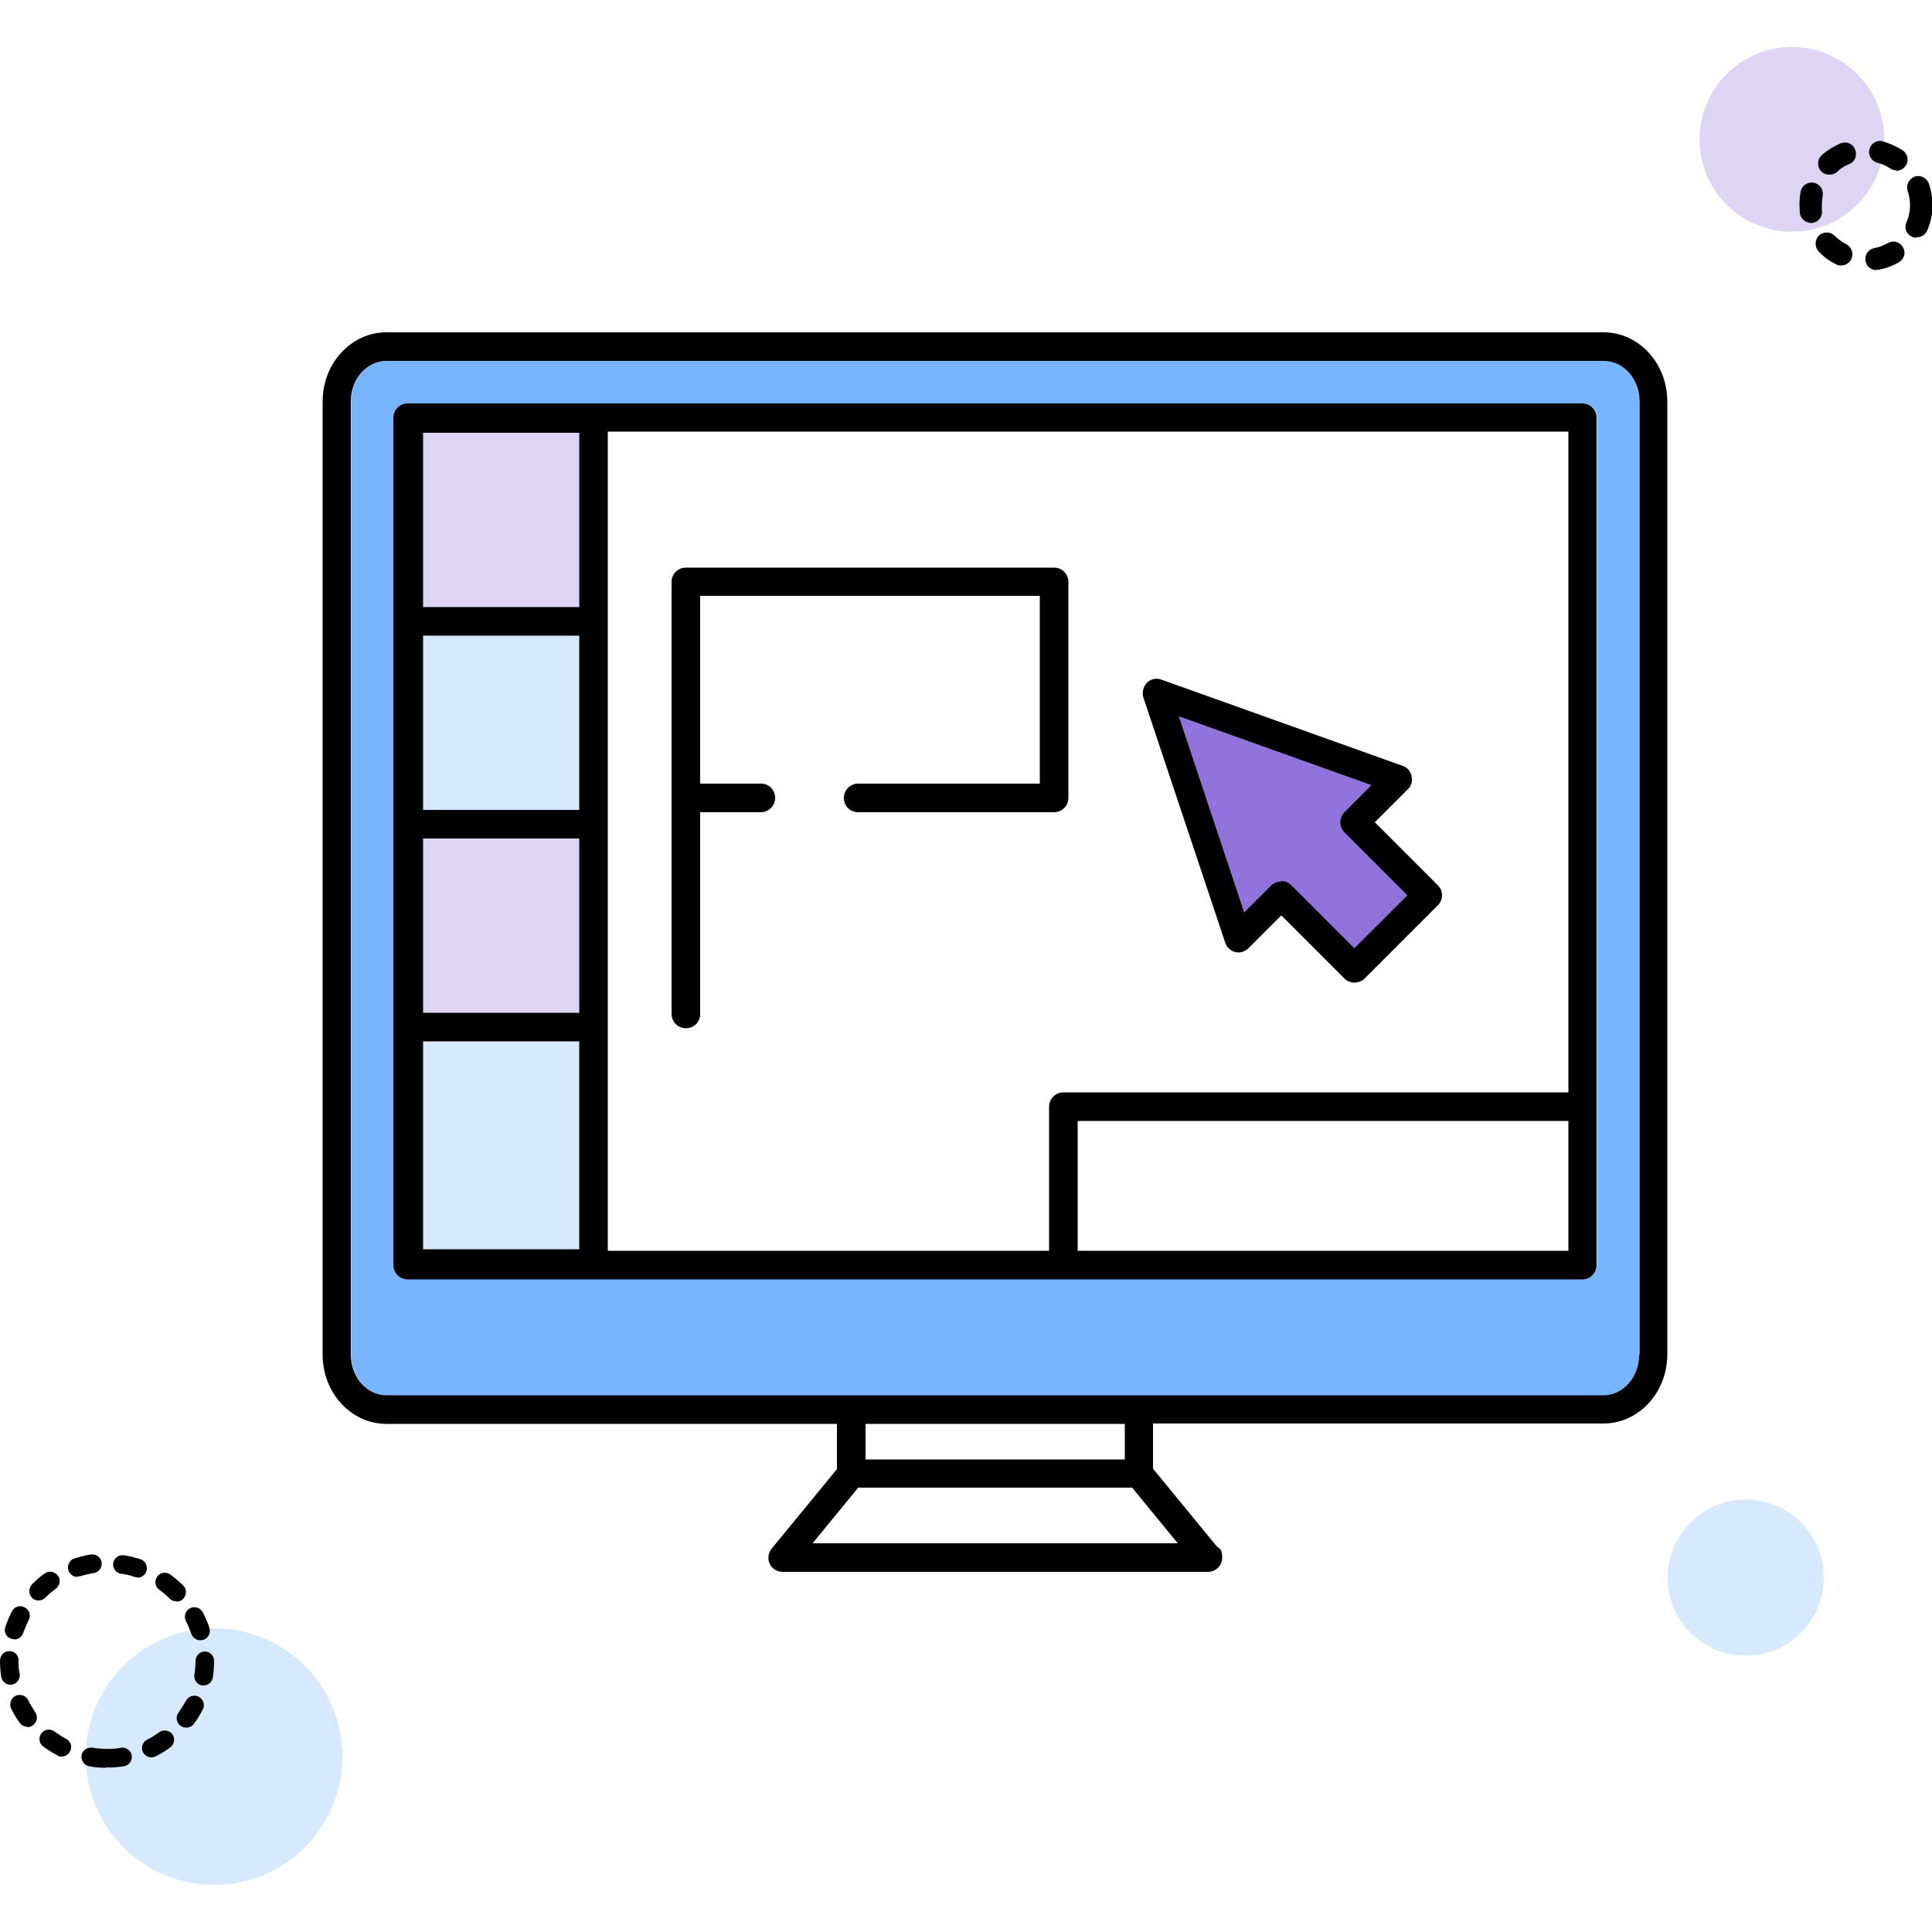 <?xml version="1.0" encoding="UTF-8"?>
<svg id="Calque_1" data-name="Calque 1" xmlns="http://www.w3.org/2000/svg" version="1.1" viewBox="0 0 500 500">
  <defs>
    <style>
      .cls-1, .cls-2, .cls-3, .cls-4, .cls-5 {
        stroke-width: 0px;
      }

      .cls-1, .cls-5 {
        fill: #77b5fe;
      }

      .cls-2, .cls-3 {
        fill: #9272dc;
      }

      .cls-2, .cls-5 {
        opacity: .3;
      }

      .cls-4 {
        fill: #000;
      }
    </style>
  </defs>
  <g>
    <g>
      <path class="cls-1" d="M415.1,93.4H100c-5,0-9.1,4.7-9.1,10.6v246.6c0,5.8,4.1,10.6,9.1,10.6h315.1c5,0,9.1-4.7,9.1-10.6V103.9c0-5.8-4.1-10.6-9.1-10.6ZM413.3,327.3c0,2-1.7,3.7-3.7,3.7H105.5c-2,0-3.7-1.6-3.7-3.7V108.1c0-2,1.7-3.7,3.7-3.7h304.1c2,0,3.7,1.6,3.7,3.7v219.3Z"/>
      <rect class="cls-5" x="109.5" y="269.5" width="40.4" height="53.8"/>
      <rect class="cls-2" x="109.5" y="217" width="40.4" height="45.2"/>
      <rect class="cls-5" x="109.5" y="164.5" width="40.4" height="45.2"/>
      <rect class="cls-2" x="109.5" y="112" width="40.4" height="45.2"/>
      <path class="cls-3" d="M364.2,231.7l-13.7,13.8-16.4-16.3c-.7-.7-1.6-1.1-2.6-1.1s-1.9.4-2.6,1.1l-6.9,6.9-16.9-50.7,49.8,17.8-7,7c-1.4,1.4-1.4,3.8,0,5.2l16.3,16.3Z"/>
    </g>
    <g>
      <path class="cls-4" d="M272.8,146.9h-95.3c-2,0-3.7,1.6-3.7,3.7v111.8c0,2,1.6,3.7,3.7,3.7s3.7-1.6,3.7-3.7v-52.2h15.7c2,0,3.7-1.6,3.7-3.7s-1.6-3.7-3.7-3.7h-15.7v-48.6h87.9v48.6h-47c-2,0-3.7,1.6-3.7,3.7s1.6,3.7,3.7,3.7h50.7c2,0,3.7-1.6,3.7-3.7v-55.9c0-2-1.6-3.7-3.7-3.7Z"/>
      <path class="cls-4" d="M409.6,104.4H105.5c-2,0-3.7,1.6-3.7,3.7v219.3c0,2,1.6,3.7,3.7,3.7h304c2,0,3.7-1.6,3.7-3.7V108.1c0-2-1.6-3.7-3.7-3.7ZM109.2,111.7h296.7v171h-130.7c-2,0-3.7,1.6-3.7,3.7v37.3H109.2V111.7ZM405.9,323.7h-127v-33.6h127v33.6Z"/>
      <path class="cls-4" d="M415.1,86H100c-9.1,0-16.5,8-16.5,17.9v246.7c0,9.9,7.4,17.9,16.5,17.9h116.6v11.7l-16.9,20.6c-.9,1.1-1.1,2.6-.5,3.9.6,1.3,1.9,2.1,3.3,2.1h110.1c2,0,3.7-1.6,3.7-3.7s-.5-2.2-1.4-2.9l-16.5-20.1v-11.7h116.6c9.1,0,16.5-8,16.5-17.9V103.9c0-9.9-7.4-17.9-16.5-17.9ZM210.3,399.4l11.8-14.4h70.9l11.8,14.4h-94.5ZM291.1,377.7h-67.1v-9.2h67.1v9.2ZM424.2,350.6c0,5.8-4.1,10.5-9.2,10.5H100c-5.1,0-9.2-4.7-9.2-10.5V103.9c0-5.8,4.1-10.5,9.2-10.5h315.1c5.1,0,9.2,4.7,9.2,10.5v246.7Z"/>
      <path class="cls-4" d="M350.5,254.3c-.9,0-1.9-.4-2.6-1.1l-16.3-16.3-8.5,8.5c-.9.9-2.2,1.3-3.4,1-1.2-.3-2.2-1.2-2.6-2.4l-21.2-63.5c-.4-1.3,0-2.8.9-3.8,1-1,2.5-1.3,3.8-.8l62.4,22.3c1.2.4,2.1,1.4,2.3,2.7.3,1.2,0,2.5-1,3.4l-8.5,8.5,16.3,16.3c.7.7,1.1,1.6,1.1,2.6s-.4,1.9-1.1,2.6l-18.9,18.9c-.7.7-1.7,1.1-2.6,1.1ZM331.6,228c.9,0,1.9.4,2.6,1.1l16.3,16.3,13.7-13.7-16.3-16.3c-1.4-1.4-1.4-3.8,0-5.2l7-7-49.8-17.8,16.9,50.7,6.9-6.9c.7-.7,1.7-1.1,2.6-1.1Z"/>
      <path class="cls-4" d="M153.6,104.6h-47.8c-2,0-3.7,1.6-3.7,3.7v218.7c0,2,1.6,3.7,3.7,3.7h47.8c2,0,3.7-1.6,3.7-3.7V108.3c0-2-1.6-3.7-3.7-3.7ZM109.5,164.5h40.4v45.1h-40.4v-45.1ZM109.5,217h40.4v45.1h-40.4v-45.1ZM149.9,112v45.1h-40.4v-45.1h40.4ZM109.5,323.3v-53.8h40.4v53.8h-40.4Z"/>
    </g>
  </g>
  <circle class="cls-5" cx="55.4" cy="454.6" r="33.2"/>
  <circle class="cls-5" cx="451.8" cy="408.3" r="20.2"/>
  <path class="cls-4" d="M27.4,457.5h0c-1.5,0-2.9-.1-4.3-.4-1.3-.2-2.2-1.5-2-2.8.2-1.3,1.5-2.2,2.8-2,1.2.2,2.4.3,3.6.3,0,0,.2,0,.2,0,1.2,0,2.4,0,3.6-.3,1.3-.2,2.6.7,2.8,2,.2,1.3-.7,2.6-2,2.8-1.5.2-3,.4-4.5.3,0,0,0,0-.1,0ZM39.2,454.8c-.9,0-1.7-.5-2.2-1.3-.6-1.2-.1-2.7,1.1-3.3,1.1-.5,2.1-1.2,3.1-1.9,1.1-.8,2.6-.5,3.4.5.8,1.1.5,2.6-.5,3.4-1.2.9-2.4,1.6-3.7,2.3-.4.2-.7.3-1.1.3ZM16,454.6c-.4,0-.8,0-1.1-.3-1.3-.7-2.5-1.4-3.7-2.3-1.1-.8-1.3-2.3-.5-3.4.8-1.1,2.3-1.3,3.4-.5,1,.7,2,1.4,3,1.9,1.2.6,1.7,2.1,1,3.3-.4.8-1.3,1.3-2.2,1.3ZM48.1,447.1c-.5,0-1-.2-1.4-.5-1.1-.8-1.3-2.3-.5-3.4.7-1,1.3-2,1.9-3,.6-1.2,2.1-1.7,3.3-1.1,1.2.6,1.7,2.1,1.1,3.3-.7,1.3-1.4,2.5-2.3,3.7-.5.7-1.2,1-2,1ZM7.1,446.9c-.8,0-1.5-.4-2-1-.8-1.2-1.6-2.4-2.2-3.7-.6-1.2-.1-2.7,1.1-3.3,1.2-.6,2.7-.1,3.3,1.1.5,1.1,1.2,2.1,1.8,3.1.8,1.1.5,2.6-.6,3.4-.4.3-.9.5-1.4.5ZM52.7,436.2c-.1,0-.3,0-.4,0-1.3-.2-2.2-1.5-2-2.8.2-1.2.3-2.4.3-3.6s1.1-2.4,2.4-2.4,2.4,1.1,2.4,2.4-.1,2.9-.3,4.3c-.2,1.2-1.2,2.1-2.4,2.1ZM2.7,436c-1.2,0-2.2-.9-2.4-2.1C.1,432.5,0,431.2,0,429.8s1.1-2.5,2.4-2.5,2.4,1,2.4,2.3v.2c0,1.1,0,2.3.3,3.4.2,1.3-.7,2.6-2.1,2.8-.1,0-.2,0-.4,0ZM51.8,424.5c-1,0-2-.7-2.3-1.7-.4-1.1-.8-2.2-1.4-3.3-.6-1.2-.1-2.7,1.1-3.3,1.2-.6,2.7-.1,3.3,1.1.7,1.3,1.2,2.6,1.7,4,.4,1.3-.3,2.7-1.6,3.1-.2,0-.5.1-.7.1ZM3.7,424.2c-.3,0-.5,0-.8-.1-1.3-.4-2-1.8-1.5-3.1.5-1.4,1-2.7,1.7-4,.6-1.2,2.1-1.7,3.3-1,1.2.6,1.7,2.1,1,3.3-.5,1.1-1,2.2-1.4,3.3-.3,1-1.3,1.7-2.3,1.7ZM45.6,414.4c-.6,0-1.3-.2-1.7-.7-.8-.8-1.7-1.6-2.7-2.3-1.1-.8-1.3-2.3-.5-3.4.8-1.1,2.3-1.3,3.4-.5,1.2.9,2.3,1.8,3.3,2.8,1,1,.9,2.5,0,3.5-.5.5-1.1.7-1.7.7ZM10,414.2c-.6,0-1.3-.2-1.7-.7-1-1-.9-2.5,0-3.5,1-1,2.1-2,3.3-2.8,1.1-.8,2.6-.5,3.4.6.8,1.1.5,2.6-.6,3.4-1,.7-1.9,1.5-2.7,2.3-.5.5-1.1.7-1.7.7ZM35.6,408.2c-.3,0-.5,0-.8-.1-1.1-.4-2.3-.7-3.5-.8-1.3-.2-2.2-1.5-2-2.8.2-1.3,1.5-2.2,2.8-2,1.4.2,2.8.6,4.2,1,1.3.4,2,1.8,1.6,3.1-.3,1-1.3,1.7-2.3,1.7ZM20,408.1c-1,0-2-.7-2.3-1.7-.4-1.3.3-2.7,1.6-3.1,1.4-.4,2.8-.8,4.2-1,1.3-.2,2.6.7,2.8,2,.2,1.3-.7,2.6-2,2.8-1.2.2-2.4.5-3.5.8-.2,0-.5.1-.7.1Z"/>
  <circle class="cls-2" cx="463.7" cy="36" r="23.9" transform="translate(110.4 338.5) rotate(-45)"/>
  <path class="cls-4" d="M485.6,69.9c-1.4,0-2.6-1-2.8-2.3-.3-1.6.7-3.1,2.3-3.4,1.2-.2,2.4-.7,3.5-1.3,1.4-.8,3.1-.3,3.9,1.1.8,1.4.3,3.1-1.1,3.9-1.6.9-3.4,1.6-5.2,1.9-.2,0-.4,0-.5,0ZM476.5,68.7c-.4,0-.9,0-1.3-.3-1.7-.8-3.2-1.9-4.5-3.3-1.1-1.1-1.1-3,0-4.1,1.1-1.1,3-1.1,4.1,0,.9.9,1.9,1.6,3,2.2,1.4.7,2,2.4,1.3,3.9-.5,1-1.5,1.6-2.6,1.6ZM496,61.5c-.4,0-.8,0-1.1-.2-1.5-.6-2.2-2.3-1.5-3.8.5-1.1.8-2.4.9-3.6,0-.1,0-.3,0-.4,0-.1,0-.3,0-.4,0-1.3-.2-2.5-.6-3.7-.5-1.5.3-3.1,1.8-3.7,1.5-.5,3.1.3,3.7,1.8.6,1.8.9,3.6.9,5.5s0,.4,0,.6c0,.2,0,.4,0,.6-.1,1.9-.6,3.7-1.3,5.4-.5,1.1-1.5,1.8-2.7,1.8ZM468.7,57.7c-1.4,0-2.7-1.1-2.9-2.5,0-.7-.1-1.4-.1-2.2,0-1.1.1-2.3.3-3.4.3-1.6,1.8-2.6,3.4-2.3,1.6.3,2.6,1.8,2.3,3.4-.1.7-.2,1.5-.2,2.3s0,1,0,1.5c.2,1.6-.9,3-2.5,3.2-.1,0-.2,0-.4,0ZM473.4,45.2c-.8,0-1.6-.3-2.2-1-1-1.2-.9-3,.3-4.1,1.4-1.2,3-2.2,4.8-3,1.5-.6,3.2,0,3.8,1.6.6,1.5,0,3.2-1.6,3.8-1.2.5-2.2,1.1-3.1,2-.5.5-1.2.7-1.9.7ZM490.8,44.1c-.6,0-1.1-.2-1.6-.5-1-.7-2.2-1.2-3.4-1.5-1.5-.4-2.4-2-2-3.5.4-1.5,2-2.5,3.5-2,1.8.5,3.5,1.3,5.1,2.3,1.3.9,1.7,2.7.8,4-.6.8-1.5,1.3-2.4,1.3Z"/>
</svg>